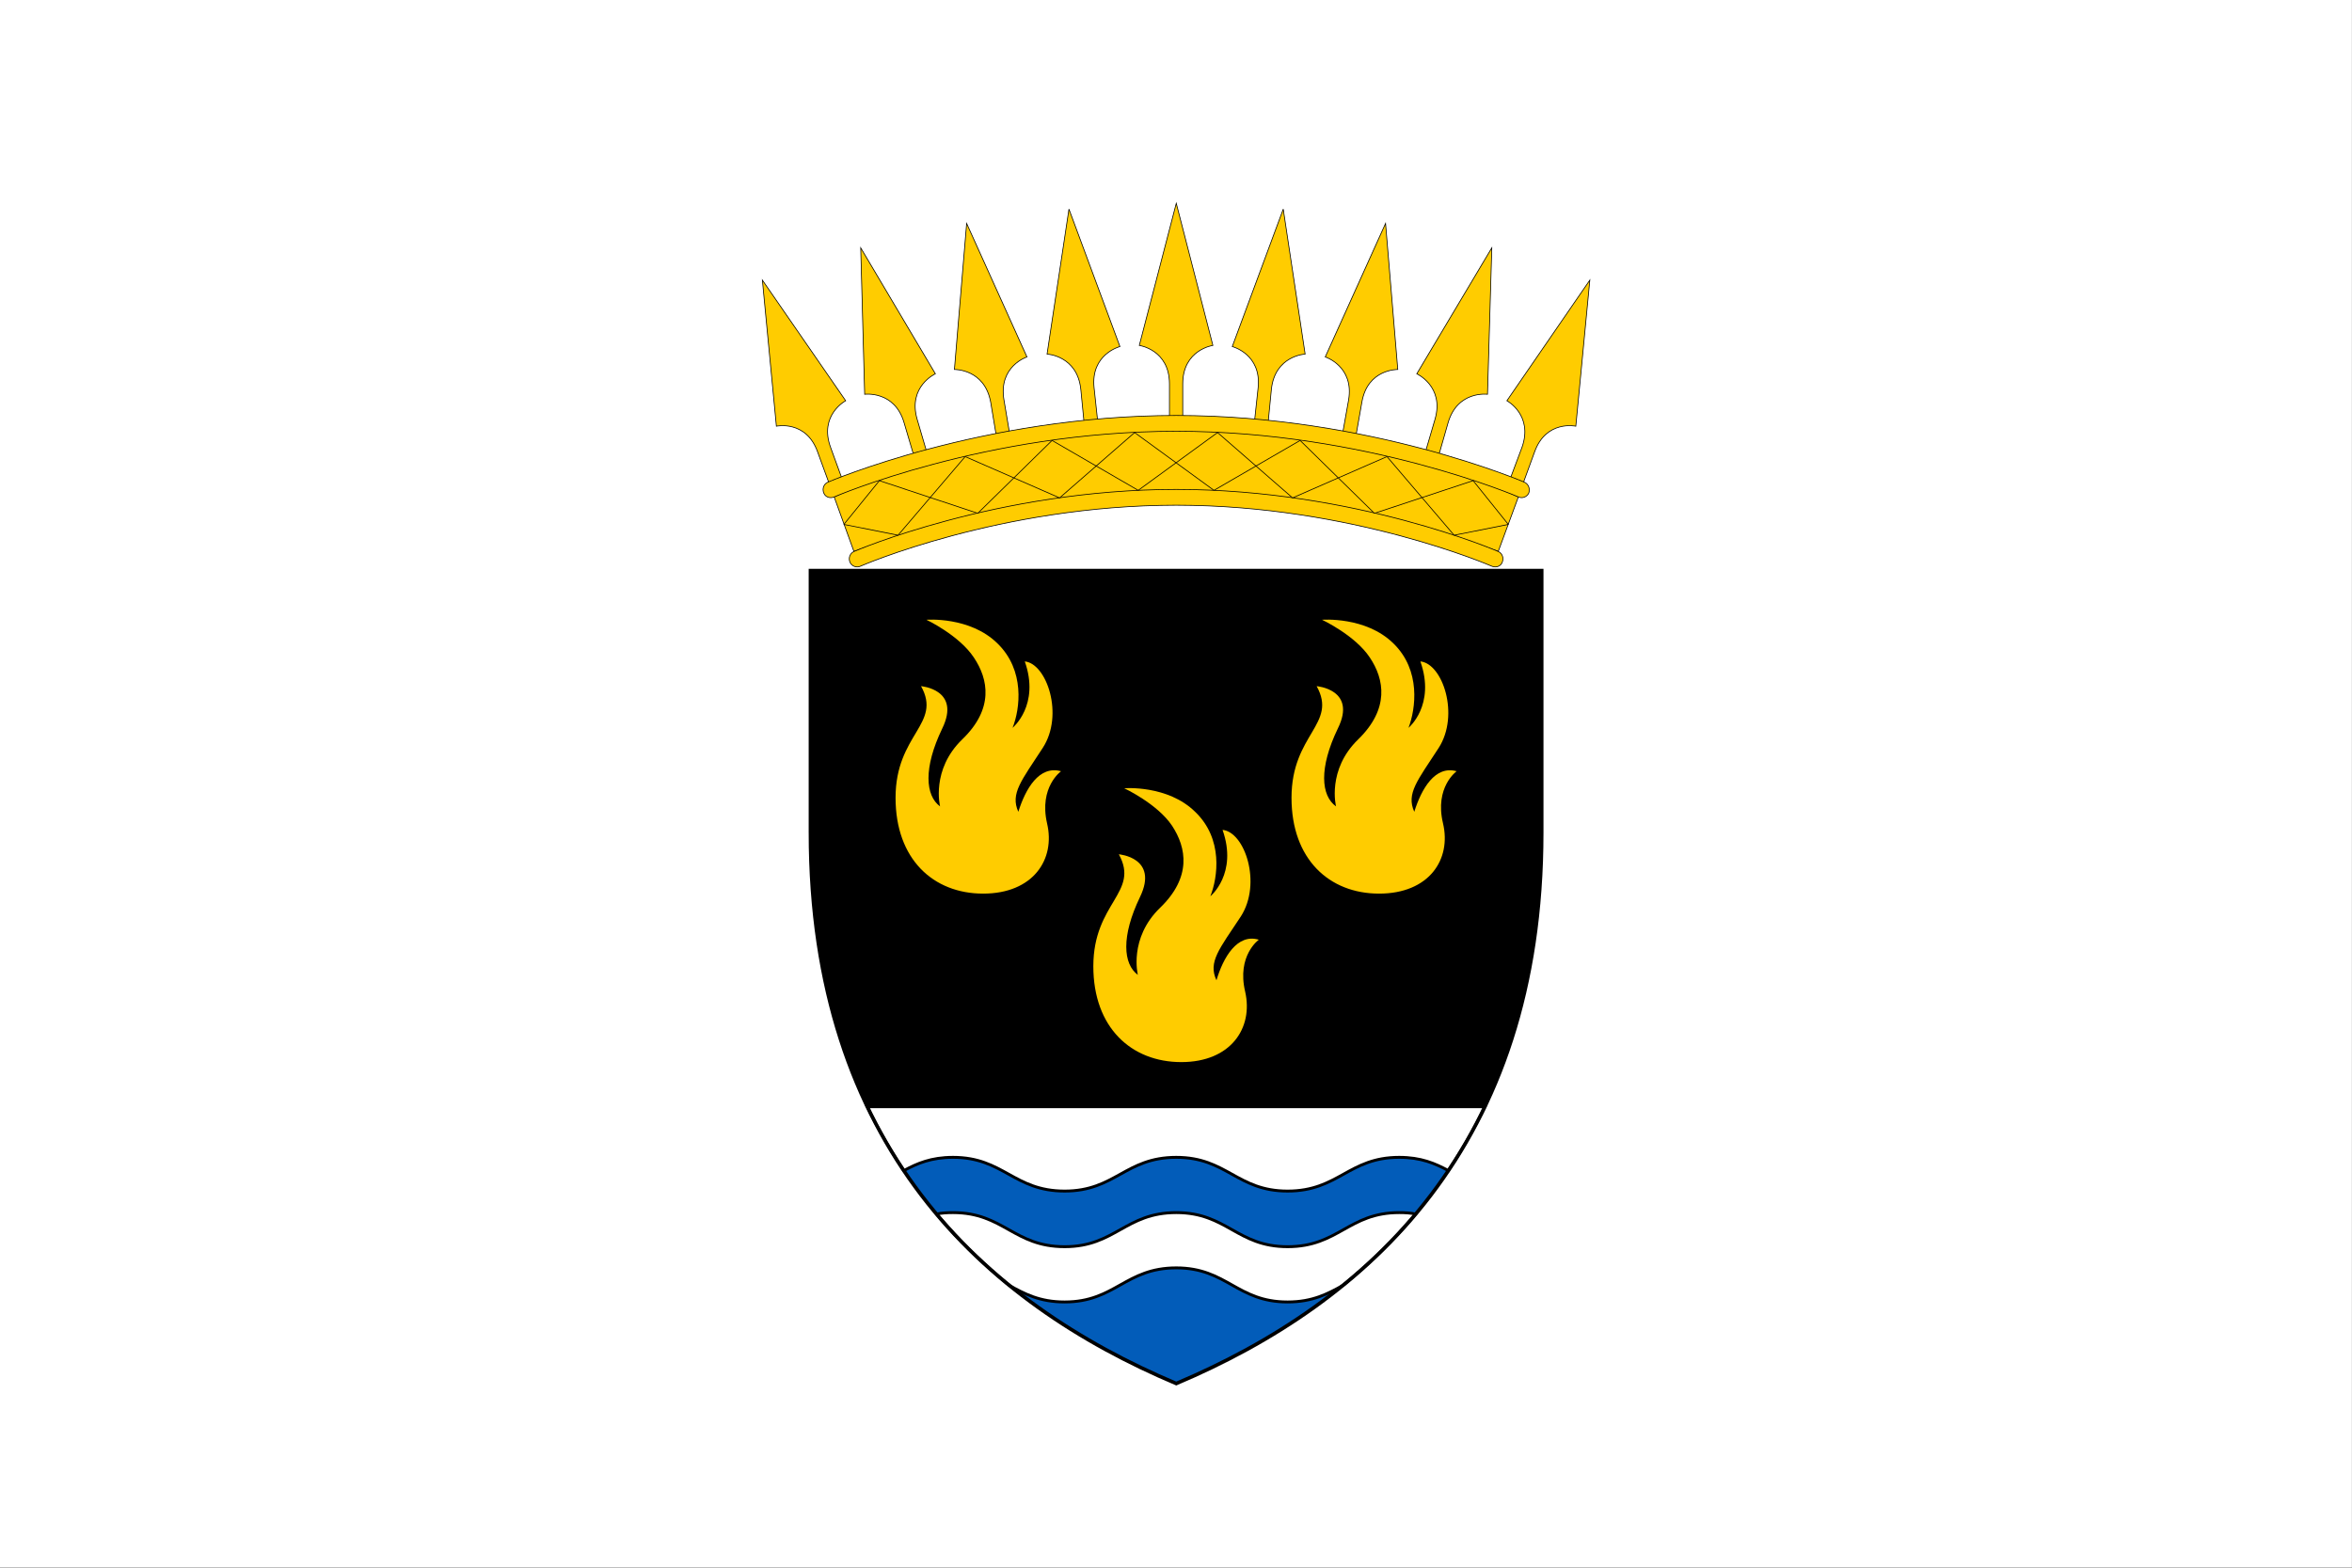 <?xml version="1.0" encoding="UTF-8"?>
<svg width="577.85mm" height="385.23mm" version="1.1" viewBox="0 0 577.85 385.23" xmlns="http://www.w3.org/2000/svg"><rect x="0" y="0" width="577.85" height="385.23" fill="#333333" stroke="none"/><g transform="translate(1104.9 1246.2)"><path d="m-527.07-860.99h-577.85v-385.23h577.85z" style="fill:#ffffff"/><path d="m-726.13-1041.6v-64.382h-179.65v64.382c0 76.994 42.686 115.45 89.87 135.38 47.096-19.932 89.782-58.385 89.782-135.38z" style="fill:#000000"/><path d="m-886.82-964.89c16.845 28.663 43.127 46.919 70.908 58.649 27.693-11.73 53.975-29.986 70.82-58.649z" style="fill:#025cb9"/><path d="m-891.84-974.24c2.734 5.556 5.733 10.76 8.996 15.699 3.263-1.764 6.703-3.263 12.083-3.263 12.435 0 14.905 8.29 27.428 8.29 12.435 0 14.905-8.29 27.428-8.29 12.435 0 14.905 8.29 27.34 8.29 12.524 0 14.993-8.29 27.428-8.29 5.38 0 8.819 1.499 12.083 3.263 3.263-4.939 6.262-10.142 8.996-15.699zm21.078 26.017c-1.499 0-2.822.088-4.057.353 5.468 6.526 11.553 12.347 17.903 17.551 3.704 2.029 7.408 4.057 13.582 4.057 12.435 0 14.905-8.379 27.428-8.379 12.435 0 14.905 8.379 27.34 8.379 6.174 0 9.878-2.029 13.582-4.057 6.438-5.204 12.435-11.024 17.903-17.551-1.235-.265-2.558-.353-4.057-.353-12.435 0-14.905 8.379-27.428 8.379-12.435 0-14.905-8.379-27.34-8.379-12.524 0-14.993 8.379-27.428 8.379-12.524 0-14.993-8.379-27.428-8.379z" style="fill:#ffffff;stroke-miterlimit:15;stroke-width:.706px;stroke:#000000"/><path d="m-877.29-1093.9s10.672-.882 17.462 5.821c6.791 6.615 5.556 16.051 3.704 20.726 0 0 6.791-5.556 2.999-16.316 5.38.529 9.701 13.141 4.41 21.255-5.204 8.026-8.026 11.201-5.997 15.699 1.764-5.644 5.115-11.465 10.495-9.966 0 0-5.468 3.881-3.44 12.788 2.117 8.908-3.44 17.286-15.699 17.286s-21.519-8.467-21.519-23.548c0-15.699 11.465-18.08 6.262-27.428 0 0 9.878.794 5.204 10.407-4.674 9.701-4.145 16.492-.529 19.138 0 0-2.293-8.996 5.468-16.492 7.761-7.497 6.438-14.728 2.822-20.108-3.616-5.468-11.642-9.26-11.642-9.26z" style="fill:#ffcc00"/><path d="m-780.1-1093.9s10.76-.882 17.551 5.821c6.791 6.615 5.468 16.051 3.704 20.726 0 0 6.703-5.556 2.91-16.316 5.468.529 9.701 13.141 4.498 21.255-5.204 8.026-8.026 11.201-5.997 15.699 1.764-5.644 5.115-11.465 10.407-9.966 0 0-5.468 3.881-3.351 12.788 2.117 8.908-3.44 17.286-15.699 17.286s-21.519-8.467-21.519-23.548c0-15.699 11.377-18.08 6.174-27.428 0 0 9.966.794 5.204 10.407-4.674 9.701-4.145 16.492-.441 19.138 0 0-2.293-8.996 5.468-16.492 7.673-7.497 6.438-14.728 2.822-20.108-3.616-5.468-11.73-9.26-11.73-9.26z" style="fill:#ffcc00"/><path d="m-828.7-1052.5s10.672-.882 17.462 5.821c6.879 6.615 5.556 16.051 3.704 20.726 0 0 6.791-5.556 2.999-16.316 5.468.529 9.701 13.141 4.498 21.255-5.292 8.026-8.114 11.201-5.997 15.699 1.676-5.644 5.115-11.554 10.407-9.966 0 0-5.468 3.881-3.351 12.788 2.029 8.908-3.528 17.286-15.699 17.286-12.259 0-21.608-8.467-21.608-23.548 0-15.699 11.465-18.08 6.262-27.517 0 0 9.878.794 5.204 10.495s-4.145 16.492-.529 19.138c0 0-2.293-8.996 5.468-16.492 7.761-7.497 6.526-14.728 2.91-20.196-3.616-5.38-11.73-9.172-11.73-9.172z" style="fill:#ffcc00"/><path d="m-905.78-1041.6v-64.382h179.65v64.382c0 76.994-42.686 115.45-89.782 135.38-47.184-19.932-89.87-58.385-89.87-135.38z" style="fill:none;stroke-miterlimit:15;stroke-width:.882px;stroke:#000000"/><path d="m-899.96-1124.1 4.851 13.406s35.542-13.317 79.199-13.317c43.656 0 79.11 13.317 79.11 13.317l4.939-13.406s-36.865-18.08-84.049-18.08c-47.272 0-84.049 18.08-84.049 18.08z" style="fill:#ffcc00;stroke-width:.176px;stroke:#000000"/><path d="m-897.75-1127.8c-3.087-8.467-3.087-8.467-3.087-8.467-2.91-7.938 3.704-11.465 3.704-11.465-20.461-29.633-20.461-29.633-20.461-29.633 3.44 35.895 3.44 35.895 3.44 35.895s7.32-1.587 10.142 6.35c3.087 8.467 3.087 8.467 3.087 8.467z" style="fill:#ffcc00;stroke-width:.176px;stroke:#000000"/><path d="m-814.32-1142.8v-9.084c0-8.379 7.408-9.437 7.408-9.437l-8.996-34.925-9.084 34.925s7.408 1.058 7.408 9.437v9.084z" style="fill:#ffcc00;stroke-width:.176px;stroke:#000000"/><path d="m-877.03-1134.5c-2.558-8.731-2.558-8.731-2.558-8.731-2.293-8.026 4.498-11.112 4.498-11.112l-18.344-30.956.97 35.983s7.408-.97 9.701 7.056c2.558 8.643 2.558 8.643 2.558 8.643z" style="fill:#ffcc00;stroke-width:.176px;stroke:#000000"/><path d="m-856.74-1139-1.499-8.908c-1.411-8.29 5.644-10.583 5.644-10.583-14.817-32.808-14.817-32.808-14.817-32.808-2.999 35.895-2.999 35.895-2.999 35.895s7.408-.176 8.908 8.026l1.499 8.996z" style="fill:#ffcc00;stroke-width:.176px;stroke:#000000"/><path d="m-835.13-1141.9-.97-8.996c-.882-8.29 6.35-10.142 6.35-10.142l-12.524-33.778-5.38 35.63s7.408.353 8.29 8.643c.882 8.996.882 8.996.882 8.996z" style="fill:#ffcc00;stroke-width:.176px;stroke:#000000"/><path d="m-734.15-1127.8c3.175-8.467 3.175-8.467 3.175-8.467 2.822-7.938-3.704-11.465-3.704-11.465 20.373-29.633 20.373-29.633 20.373-29.633-3.44 35.895-3.44 35.895-3.44 35.895s-7.32-1.587-10.142 6.35c-3.087 8.467-3.087 8.467-3.087 8.467z" style="fill:#ffcc00;stroke-width:.176px;stroke:#000000"/><path d="m-754.88-1134.5c2.558-8.731 2.558-8.731 2.558-8.731 2.293-8.026-4.498-11.112-4.498-11.112 18.433-30.956 18.433-30.956 18.433-30.956l-1.058 35.983s-7.408-.97-9.701 7.056l-2.469 8.643z" style="fill:#ffcc00;stroke-width:.176px;stroke:#000000"/><path d="m-775.16-1139c1.587-8.908 1.587-8.908 1.587-8.908 1.411-8.29-5.733-10.583-5.733-10.583 14.817-32.808 14.817-32.808 14.817-32.808l2.999 35.895s-7.408-.176-8.819 8.026c-1.587 8.996-1.587 8.996-1.587 8.996z" style="fill:#ffcc00;stroke-width:.176px;stroke:#000000"/><path d="m-796.77-1141.9.97-8.996c.882-8.29-6.35-10.142-6.35-10.142l12.524-33.778 5.38 35.63s-7.408.353-8.29 8.643c-.882 8.996-.882 8.996-.882 8.996z" style="fill:#ffcc00;stroke-width:.176px;stroke:#000000"/><path d="m-901.54-1127.7c-.97.441-1.411 1.587-.97 2.646.353.97 1.499 1.411 2.558.97 0 0 37.218-16.14 84.049-16.14 46.743 0 84.049 16.14 84.049 16.14.97.441 2.117 0 2.558-.97.353-1.058-.088-2.205-1.058-2.646 0 0-37.924-16.404-85.549-16.404-47.713 0-85.637 16.404-85.637 16.404zm8.026 20.638c-.97.441-2.117 0-2.558-.97-.441-1.058 0-2.205.97-2.646 0 0 35.101-15.258 79.199-15.258 44.097 0 79.11 15.258 79.11 15.258.97.441 1.411 1.587.97 2.646-.353.97-1.499 1.411-2.558.97 0 0-34.308-14.993-77.523-14.993-43.303 0-77.611 14.993-77.611 14.993z" style="fill:#ffcc00;stroke-width:.176px;stroke:#000000"/><path d="m-764.14-1134-23.195 10.142-18.433-16.051-19.491 14.199-21.167-12.259-18.256 17.904-24.165-8.026-8.731 10.76 13.317 2.646 16.492-19.315 23.195 10.142 18.433-16.051 19.491 14.199 21.167-12.259 18.256 17.904 24.253-8.026 8.643 10.76-13.317 2.646z" style="fill:#ffcc00;stroke-linejoin:bevel;stroke-width:.176px;stroke:#000000"/></g></svg>
